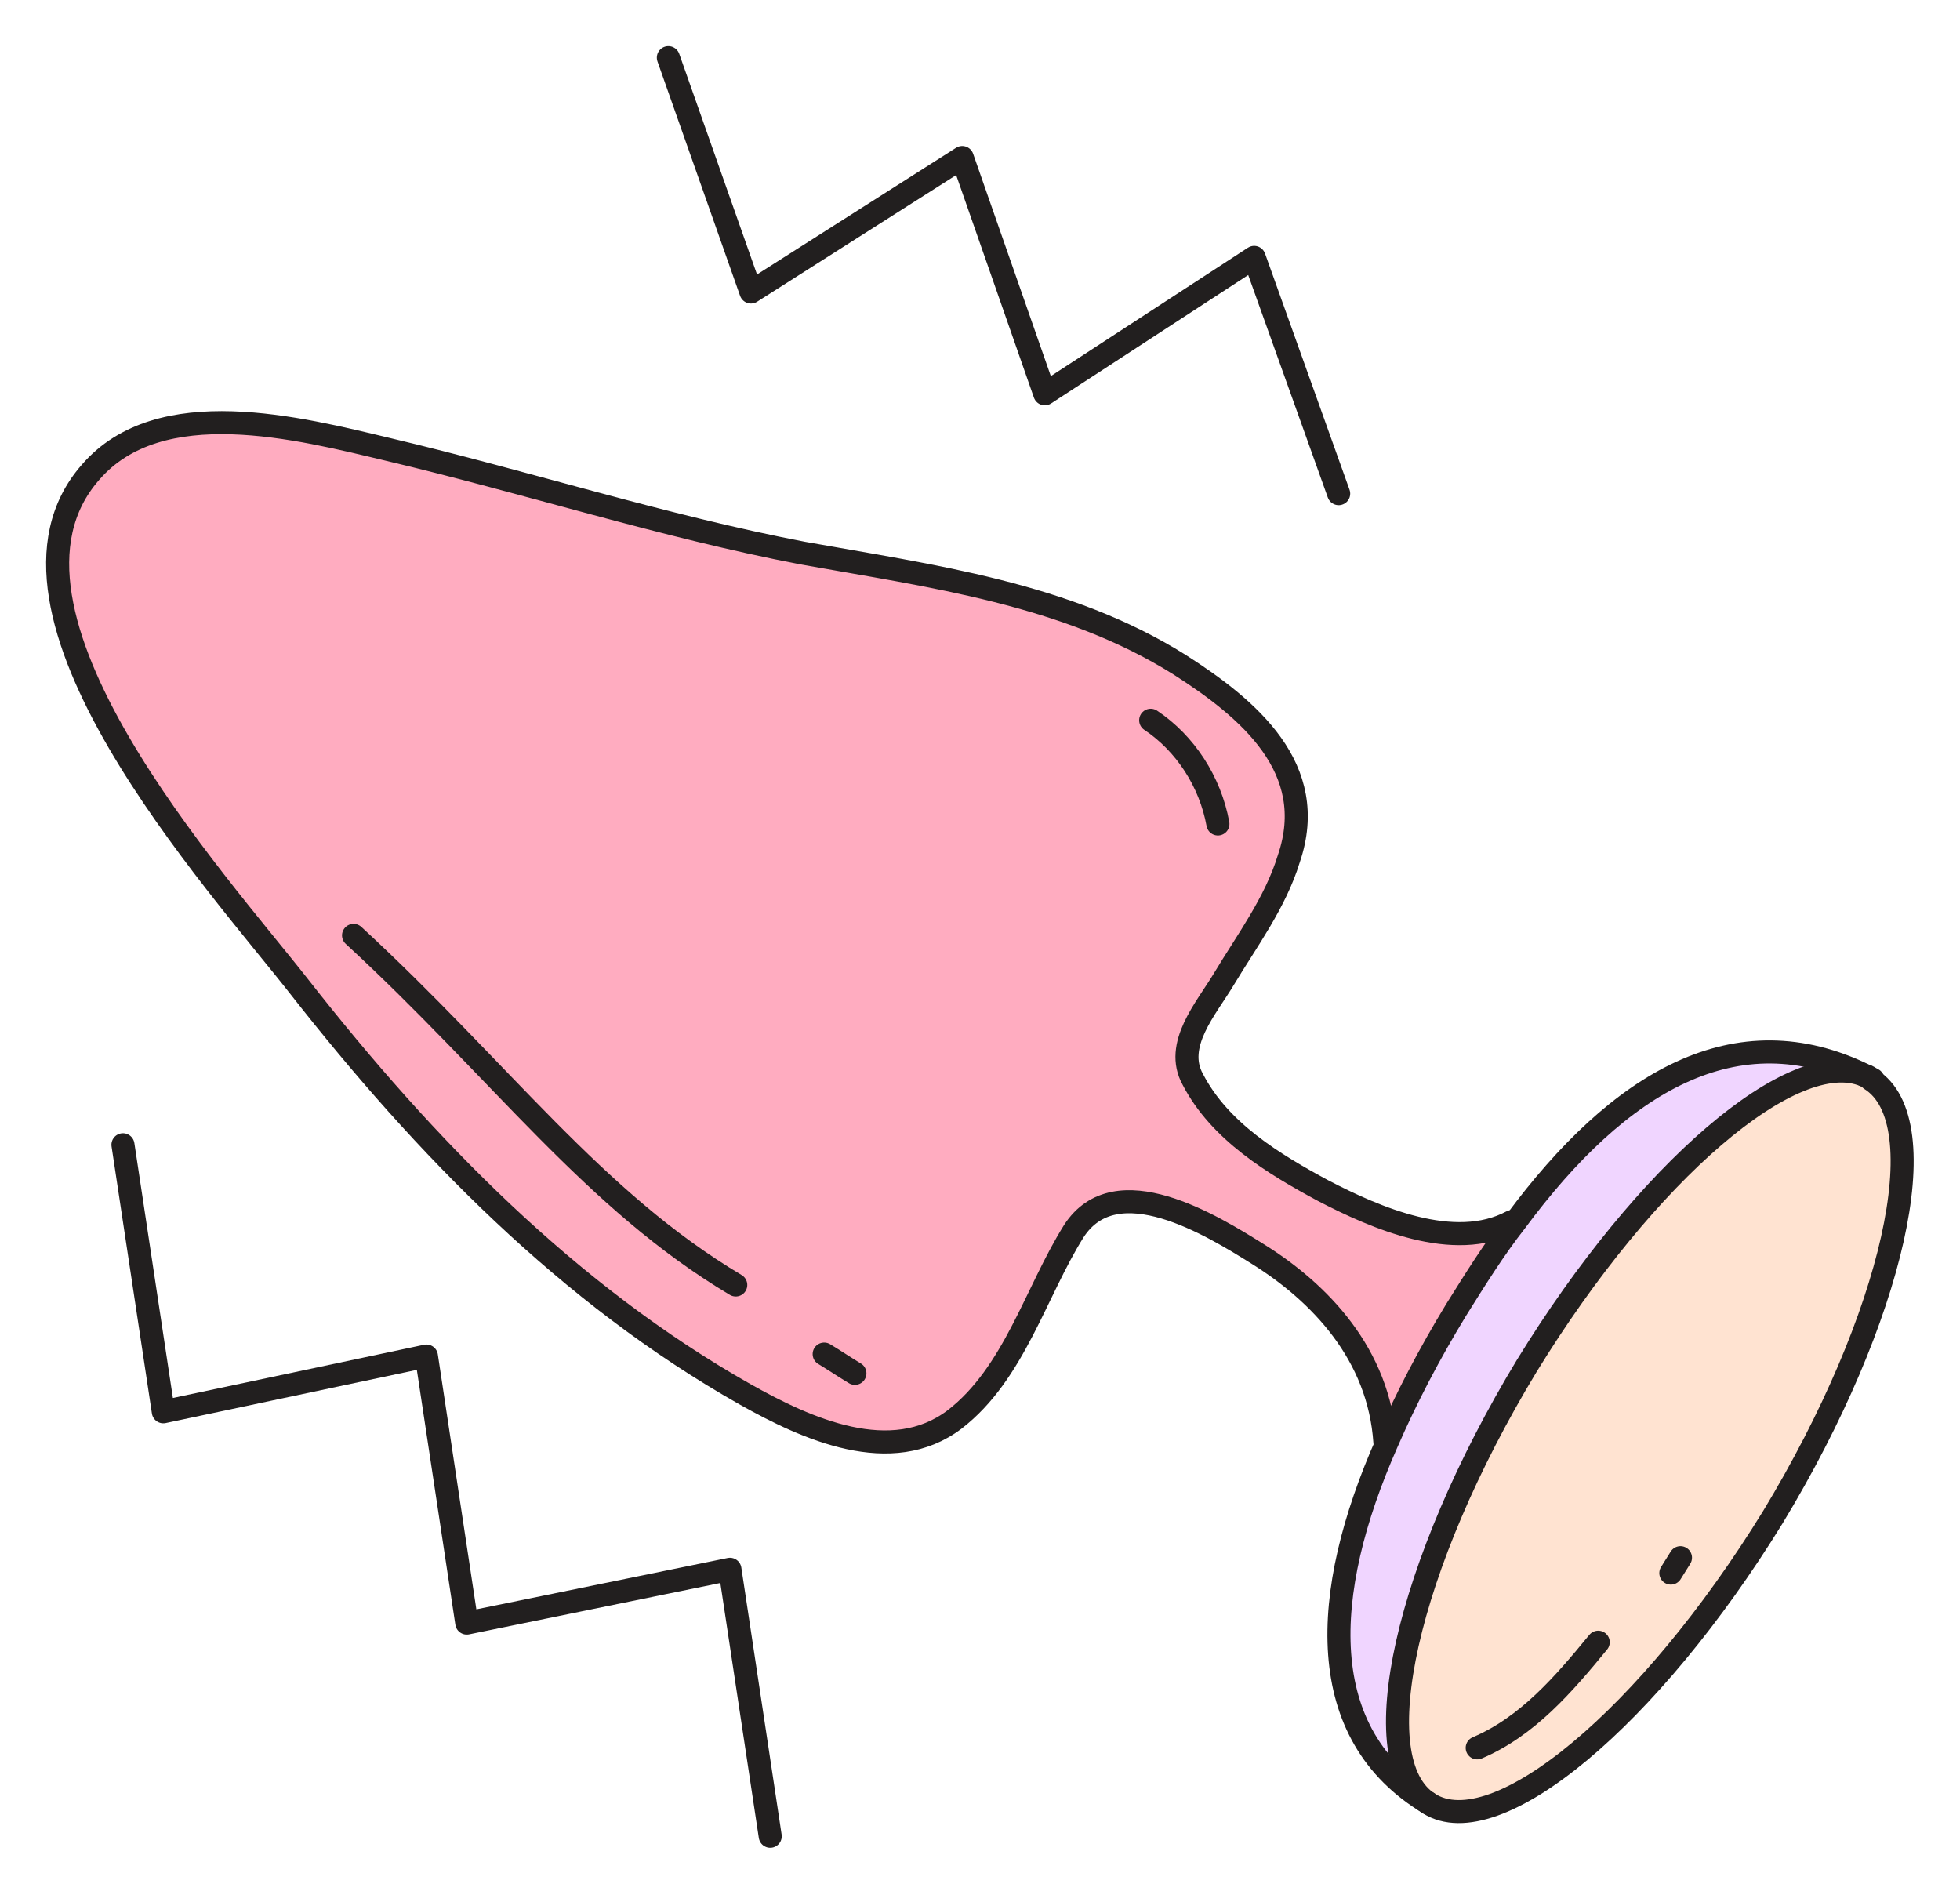 <svg width="34" height="33" viewBox="0 0 34 33" fill="none" xmlns="http://www.w3.org/2000/svg">
<path d="M32.451 18.724C33.617 19.457 32.851 22.856 30.752 26.321C28.619 29.786 25.954 32.019 24.788 31.286C23.622 30.553 24.388 27.154 26.487 23.689C28.553 20.324 31.118 18.125 32.351 18.658C32.385 18.658 32.418 18.691 32.484 18.724H32.451Z" fill="#FFE3D1"/>
<path d="M32.324 18.658C31.091 18.159 28.526 20.324 26.46 23.69C24.328 27.155 23.561 30.553 24.761 31.286C22.762 30.087 22.862 27.655 24.028 25.022C24.361 24.256 24.761 23.49 25.227 22.723C25.561 22.19 25.894 21.657 26.26 21.191C28.059 18.758 30.092 17.559 32.324 18.658Z" fill="#F0D5FF"/>
<path d="M26.224 21.157H26.257C25.89 21.657 25.557 22.157 25.224 22.723C24.758 23.49 24.358 24.256 24.024 25.022C23.924 23.49 22.892 22.423 21.825 21.757C21.026 21.257 19.36 20.224 18.627 21.357C17.96 22.423 17.594 23.823 16.561 24.622C15.461 25.455 13.995 24.789 12.929 24.189C9.864 22.457 7.365 19.891 5.199 17.126C3.766 15.293 -0.532 10.595 1.567 8.196C2.767 6.797 5.199 7.43 6.732 7.796C9.131 8.363 11.496 9.129 13.929 9.595C16.161 9.995 18.493 10.295 20.459 11.528C21.659 12.294 22.892 13.327 22.358 14.893C22.125 15.659 21.625 16.326 21.226 16.992C20.926 17.492 20.359 18.125 20.692 18.725C21.159 19.625 22.092 20.191 22.958 20.657C23.858 21.124 25.224 21.724 26.224 21.191V21.157Z" fill="#FFACC0"/>
<path d="M24.024 25.022C23.924 23.49 22.892 22.423 21.825 21.757C21.026 21.257 19.36 20.224 18.627 21.357C17.96 22.423 17.594 23.823 16.561 24.622C15.461 25.455 13.995 24.789 12.929 24.189C9.864 22.457 7.365 19.891 5.199 17.126C3.766 15.293 -0.532 10.595 1.567 8.196C2.767 6.797 5.199 7.43 6.732 7.796C9.131 8.363 11.496 9.129 13.929 9.595C16.161 9.995 18.493 10.295 20.459 11.528C21.659 12.294 22.892 13.327 22.358 14.893C22.125 15.659 21.625 16.326 21.226 16.992C20.926 17.492 20.359 18.125 20.692 18.725C21.159 19.625 22.092 20.191 22.958 20.657C23.858 21.124 25.224 21.724 26.224 21.191" stroke="#221F1F" stroke-width="0.4" stroke-linecap="round" stroke-linejoin="round"/>
<path d="M19.961 12.494C20.561 12.894 20.994 13.56 21.127 14.293" stroke="#221F1F" stroke-width="0.4" stroke-linecap="round" stroke-linejoin="round"/>
<path d="M6.133 16.226C8.698 18.591 10.298 20.824 12.763 22.29" stroke="#221F1F" stroke-width="0.4" stroke-linecap="round" stroke-linejoin="round"/>
<path d="M14.297 23.489C14.463 23.589 14.663 23.723 14.83 23.823" stroke="#221F1F" stroke-width="0.4" stroke-linecap="round" stroke-linejoin="round"/>
<path d="M32.451 18.724C33.617 19.457 32.851 22.856 30.752 26.321C28.619 29.786 25.954 32.019 24.788 31.286C23.622 30.553 24.388 27.154 26.487 23.689C28.553 20.324 31.118 18.125 32.351 18.658" stroke="#221F1F" stroke-width="0.4" stroke-linecap="round" stroke-linejoin="round"/>
<path d="M24.792 31.286C22.793 30.087 22.893 27.655 24.059 25.022C24.392 24.256 24.792 23.49 25.259 22.723C25.592 22.19 25.925 21.657 26.291 21.191C28.091 18.758 30.123 17.559 32.356 18.658C32.389 18.658 32.422 18.692 32.489 18.725" stroke="#221F1F" stroke-width="0.4" stroke-linecap="round" stroke-linejoin="round"/>
<path d="M25.625 30.32C26.491 29.953 27.124 29.22 27.724 28.487" stroke="#221F1F" stroke-width="0.4" stroke-linecap="round" stroke-linejoin="round"/>
<path d="M28.984 27.288L29.151 27.021" stroke="#221F1F" stroke-width="0.4" stroke-linecap="round" stroke-linejoin="round"/>
<path d="M2.133 19.858L2.833 24.49L7.397 23.523L8.097 28.155L12.662 27.222L13.361 31.853" stroke="#221F1F" stroke-width="0.4" stroke-linecap="round" stroke-linejoin="round"/>
<path d="M11.594 1L13.027 5.065L16.692 2.733L18.124 6.831L21.756 4.465L23.222 8.563" stroke="#221F1F" stroke-width="0.4" stroke-linecap="round" stroke-linejoin="round"/>
</svg>
